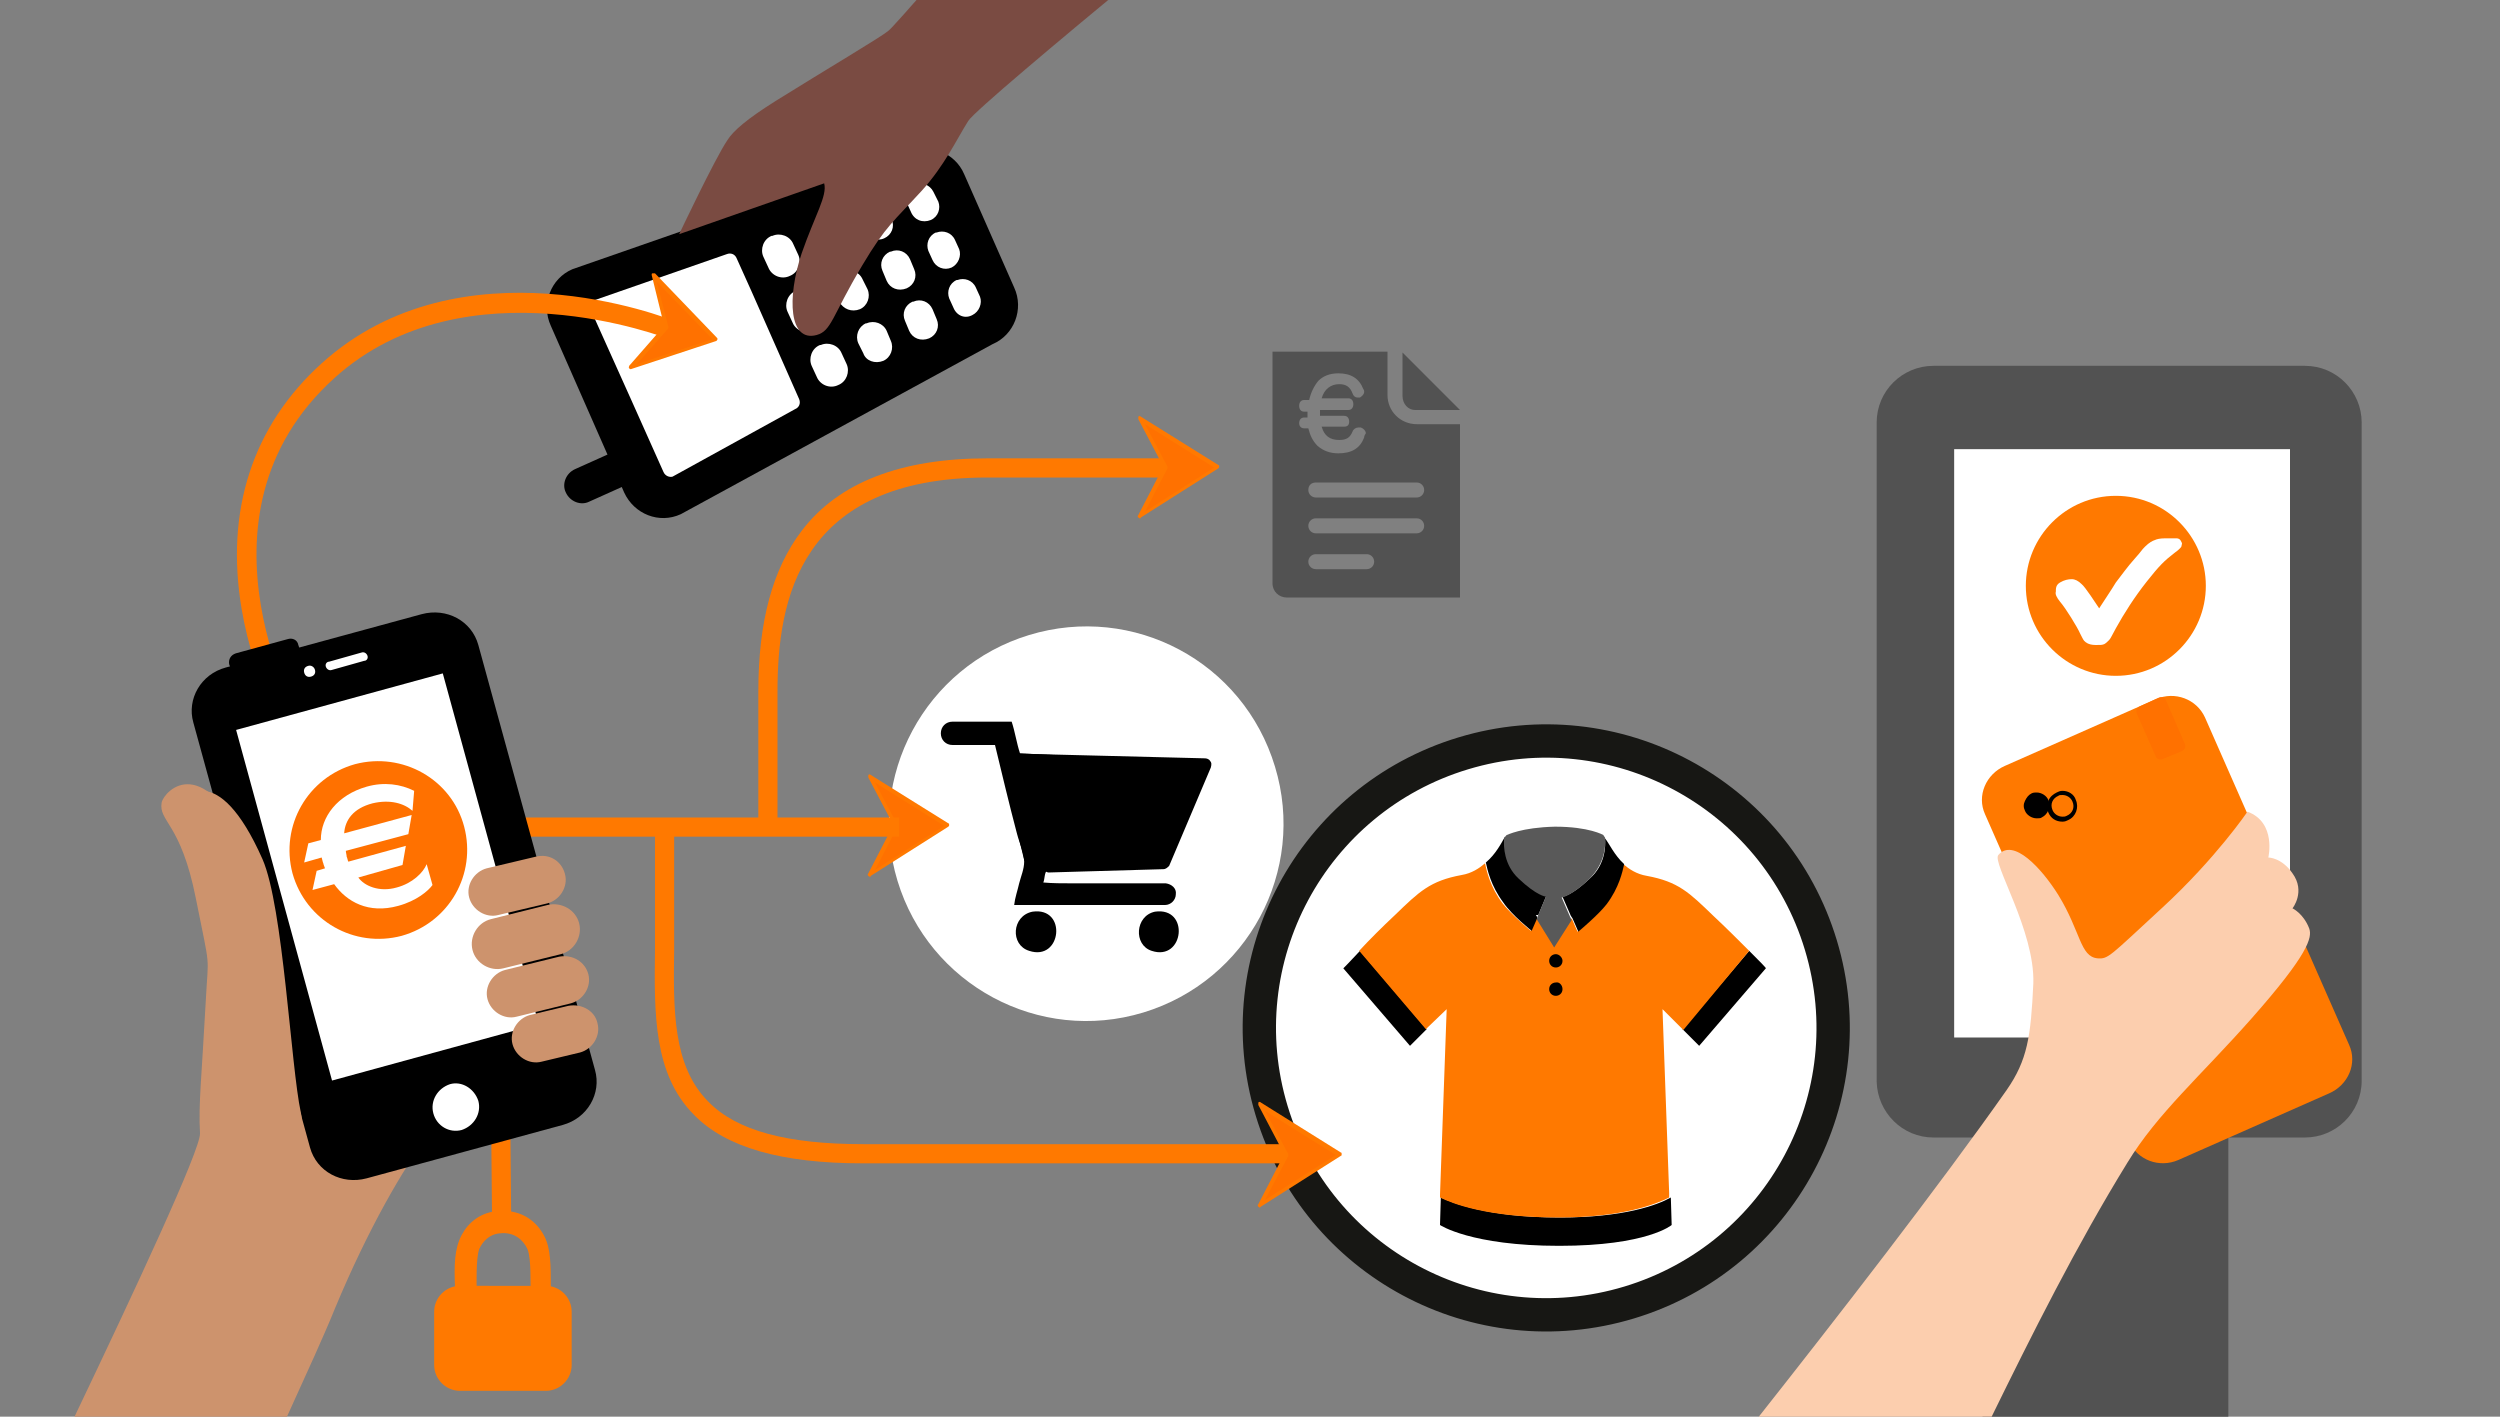 <?xml version="1.0" encoding="utf-8"?>
<!-- Generator: Adobe Illustrator 25.4.1, SVG Export Plug-In . SVG Version: 6.00 Build 0)  -->
<svg version="1.1" xmlns="http://www.w3.org/2000/svg" xmlns:xlink="http://www.w3.org/1999/xlink" x="0px" y="0px"
	 viewBox="0 0 300 170" style="enable-background:new 0 0 300 170;" xml:space="preserve">
<rect x="0" y="0" width="300" height="170" fill="#808080" stroke="none"/>
<style type="text/css">
	.st0{display:none;}
	.st1{display:inline;}
	.st2{fill:#525252;}
	.st3{fill:#FFFFFF;}
	.st4{fill:#FF7900;}
	.st5{fill:#FF7100;}
	.st6{fill:#FCCEAE;}
	.st7{fill:#7A4B42;}
	.st8{fill-rule:evenodd;clip-rule:evenodd;fill:#FFFFFF;}
	.st9{fill-rule:evenodd;clip-rule:evenodd;fill:#FFFFFF;stroke:#171714;stroke-width:4;stroke-miterlimit:10;}
	.st10{fill-rule:evenodd;clip-rule:evenodd;}
	.st11{fill-rule:evenodd;clip-rule:evenodd;fill:#FF7900;}
	.st12{fill-rule:evenodd;clip-rule:evenodd;fill:#00B6EB;}
	.st13{fill-rule:evenodd;clip-rule:evenodd;fill:#595959;}
	.st14{fill:#CD936D;}
	.st15{fill-rule:evenodd;clip-rule:evenodd;fill:#525252;}
</style>
<g id="Calque_2" class="st0">
	<rect x="-1.8" y="-2.5" class="st1" width="302.8" height="173.8"/>
</g>
<g id="Calque_1">
	<g>
		<g>
			<path class="st2" d="M232,136.5h5.9v33.7h29.5v-33.7h9.2c3.7,0,6.8-3,6.8-6.8V50.7c0-3.7-3-6.8-6.8-6.8H232c-3.7,0-6.8,3-6.8,6.8
				v79.1C225.3,133.5,228.3,136.5,232,136.5z"/>
			<rect x="234.5" y="53.9" class="st3" width="40.3" height="70.6"/>
		</g>
		<g>
			<path class="st4" d="M253.9,59.5c-6,0-10.8,4.9-10.8,10.8c0,6,4.9,10.8,10.8,10.8c6,0,10.8-4.9,10.8-10.8
				C264.7,64.4,259.9,59.5,253.9,59.5"/>
		</g>
		<path class="st3" d="M251.9,73c0.7-1.1,1.4-2.1,2-3.1c0.7-0.9,1.4-1.9,2.3-2.9c0.9-1,0.7-0.9,1.2-1.4c0.5-0.5,0.9-0.7,1.2-0.8
			c0.2-0.1,0.6-0.2,1.2-0.2c0.6,0,1,0,1.4,0c0.2,0,0.4,0.1,0.5,0.3c0.1,0.2,0.2,0.3,0.1,0.5c0,0.2-0.1,0.3-0.2,0.4
			c-0.1,0.1-0.3,0.3-0.6,0.5c-1.3,1-1.9,1.6-3.4,3.5c-1.5,1.9-2.7,3.8-3.7,5.6c-0.4,0.7-0.6,1.2-0.8,1.4c-0.2,0.2-0.4,0.4-0.6,0.5
			c-0.3,0.1-0.3,0.1-1,0.1c-0.5,0-0.8-0.1-1-0.2c-0.2-0.1-0.3-0.2-0.4-0.3c-0.1-0.1-0.3-0.5-0.5-0.9c-0.3-0.7-1.7-3-2.4-3.8
			c-0.4-0.5-0.6-0.9-0.5-1.2c0-0.4,0-0.8,0.5-1.1c0.5-0.3,1-0.4,1.4-0.4c0.4,0,0.8,0.2,1.2,0.6C250.2,70.4,251.5,72.4,251.9,73z"/>
		<g>
			<path class="st4" d="M281.9,125.4c1,2.2-0.1,4.8-2.4,5.8l-18.1,8c-2.3,1-4.9,0-5.9-2.2l-17.3-39.3c-1-2.2,0.1-4.8,2.4-5.8l18.1-8
				c2.3-1,4.9,0,5.9,2.2L281.9,125.4z"/>
			<path class="st5" d="M262.2,89.3c0.1,0.3,0,0.6-0.3,0.8l-2.4,1c-0.3,0.1-0.7,0-0.8-0.3l-2.3-5.2c-0.1-0.3,0-0.6,0.3-0.8l2.4-1.1
				c0.3-0.1,0.7,0,0.8,0.3L262.2,89.3z"/>
			<g>
				<path d="M244.4,98.2c-0.6,0-1.2-0.4-1.4-0.9c-0.2-0.4-0.2-0.8,0-1.2c0.2-0.4,0.4-0.7,0.8-0.9c0.2-0.1,0.4-0.1,0.6-0.1
					c0.6,0,1.2,0.4,1.4,0.9c0.3,0.8,0,1.7-0.8,2.1C244.9,98.2,244.6,98.2,244.4,98.2z"/>
				<path d="M247.5,95.4c0.5,0,1,0.3,1.2,0.8c0.3,0.7,0,1.4-0.7,1.7c-0.2,0.1-0.3,0.1-0.5,0.1c-0.5,0-1-0.3-1.2-0.8
					c-0.3-0.7,0-1.4,0.7-1.7C247.1,95.4,247.3,95.4,247.5,95.4 M247.5,94.9L247.5,94.9c-0.3,0-0.5,0.1-0.7,0.2c-0.4,0.2-0.8,0.5-1,1
					c-0.2,0.5-0.2,0.9,0,1.4c0.3,0.7,0.9,1.1,1.7,1.1c0.3,0,0.5-0.1,0.7-0.2c0.9-0.4,1.3-1.5,0.9-2.4
					C248.9,95.3,248.2,94.9,247.5,94.9L247.5,94.9z"/>
			</g>
			<path class="st6" d="M240.8,130.8c-8,11.4-20.5,27.5-29.9,39.4h28c4.9-10,10.3-20.8,16.4-30.7c3.6-5.9,8.8-10.4,14.9-17.3
				c6.8-7.7,7.3-9.7,6.9-10.8c-0.7-1.8-2-2.4-2-2.4s1.6-2,0-4.2c-1.3-1.9-2.9-1.9-2.9-1.9s1-4.2-2.5-5.5c0,0-3.8,5.6-10.2,11.5
				c-6.4,5.9-6.5,6.2-7.8,6.1c-2.1-0.2-2-3.2-4.7-7.6c-2-3.2-5.4-6.9-7.2-4.8c-0.8,0.9,4.4,9.1,4.2,15.4
				C243.7,124.4,243.3,127.2,240.8,130.8z"/>
		</g>
		<g>
			<g>
				<g>
					<path d="M75.6,58c1.1-0.5,1.6-1.8,1.1-2.8l0,0c-0.5-1.1-1.8-1.6-2.8-1.1L69,56.3c-1.1,0.5-1.6,1.8-1.1,2.8l0,0
						c0.5,1.1,1.8,1.6,2.8,1.1L75.6,58z"/>
					<path d="M74.9,59.1l-4.4-10l-4.4-10c-1.2-2.6,0-5.7,2.6-6.8l40.2-14c2.6-1.2,5.7,0,6.8,2.6l3,6.8l3,6.8c1.2,2.6,0,5.7-2.6,6.8
						L81.7,61.7C79.1,62.9,76.1,61.7,74.9,59.1z"/>
				</g>
				<g>
					<path class="st3" d="M100.5,30.8c0.9-0.4,1.3-1.5,0.9-2.4l-0.5-1.2c-0.4-0.9-1.5-1.3-2.4-0.9l-0.1,0c-0.9,0.4-1.3,1.5-0.9,2.4
						L98,30C98.4,30.9,99.5,31.3,100.5,30.8L100.5,30.8z"/>
					<path class="st3" d="M103.2,37.1c0.9-0.4,1.3-1.5,0.9-2.4l-0.6-1.2c-0.4-0.9-1.5-1.3-2.4-0.9l-0.1,0c-0.9,0.4-1.3,1.5-0.9,2.4
						l0.6,1.2C101.2,37.1,102.2,37.5,103.2,37.1L103.2,37.1z"/>
					<path class="st3" d="M106,43.3c0.9-0.4,1.3-1.5,0.9-2.4l-0.5-1.2c-0.4-0.9-1.5-1.3-2.4-0.9l-0.1,0c-0.9,0.4-1.3,1.5-0.9,2.4
						l0.6,1.2C103.9,43.3,105,43.7,106,43.3L106,43.3z"/>
				</g>
				<g>
					<path class="st3" d="M94.8,33.1c1-0.4,1.4-1.6,1-2.5l-0.6-1.3c-0.4-1-1.6-1.4-2.5-1l-0.1,0c-1,0.4-1.4,1.6-1,2.5l0.6,1.3
						C92.6,33.1,93.8,33.6,94.8,33.1L94.8,33.1z"/>
					<path class="st3" d="M97.7,39.7c1-0.4,1.4-1.6,1-2.5l-0.6-1.3c-0.4-1-1.6-1.4-2.5-1l-0.1,0c-1,0.4-1.4,1.6-1,2.5l0.6,1.3
						C95.5,39.7,96.7,40.1,97.7,39.7L97.7,39.7z"/>
					<path class="st3" d="M100.6,46.2c1-0.4,1.4-1.6,1-2.5l-0.6-1.3c-0.4-1-1.6-1.4-2.5-1l-0.1,0c-1,0.4-1.4,1.6-1,2.5l0.6,1.3
						C98.4,46.2,99.6,46.7,100.6,46.2L100.6,46.2z"/>
				</g>
				<g>
					<path class="st3" d="M106.1,28.6c0.9-0.4,1.3-1.4,0.9-2.3l-0.5-1.2c-0.4-0.9-1.4-1.3-2.3-0.9l-0.1,0c-0.9,0.4-1.3,1.4-0.9,2.3
						l0.5,1.2C104.1,28.6,105.2,29,106.1,28.6L106.1,28.6z"/>
					<path class="st3" d="M108.8,34.6c0.9-0.4,1.3-1.4,0.9-2.3l-0.5-1.2c-0.4-0.9-1.4-1.3-2.3-0.9l-0.1,0c-0.9,0.4-1.3,1.4-0.9,2.3
						l0.5,1.2C106.8,34.6,107.8,35,108.8,34.6L108.8,34.6z"/>
					<path class="st3" d="M111.5,40.6c0.9-0.4,1.3-1.4,0.9-2.3l-0.5-1.2c-0.4-0.9-1.4-1.3-2.3-0.9l-0.1,0c-0.9,0.4-1.3,1.4-0.9,2.3
						l0.5,1.2C109.5,40.6,110.5,41,111.5,40.6L111.5,40.6z"/>
				</g>
				<g>
					<path class="st3" d="M111.7,26.4c0.9-0.4,1.2-1.4,0.9-2.2L112,23c-0.4-0.8-1.4-1.2-2.2-0.9l-0.1,0c-0.9,0.4-1.2,1.4-0.9,2.2
						l0.5,1.1C109.7,26.4,110.7,26.8,111.7,26.4L111.7,26.4z"/>
					<path class="st3" d="M114.2,32.1c0.8-0.4,1.2-1.4,0.9-2.2l-0.5-1.1c-0.4-0.9-1.4-1.2-2.2-0.9l-0.1,0c-0.9,0.4-1.2,1.4-0.9,2.2
						l0.5,1.1C112.3,32.1,113.3,32.5,114.2,32.1L114.2,32.1z"/>
					<path class="st3" d="M116.7,37.8c0.8-0.4,1.2-1.4,0.9-2.2l-0.5-1.1c-0.4-0.9-1.4-1.2-2.2-0.9l-0.1,0c-0.9,0.4-1.2,1.4-0.9,2.2
						l0.5,1.1C114.8,37.9,115.8,38.3,116.7,37.8L116.7,37.8z"/>
				</g>
			</g>
			<path class="st7" d="M112.6-3c-3.3,3.8-5.7,6.5-6,6.7c-0.8,0.7-7.4,4.6-13.5,8.4c-3.5,2.2-5.1,3.6-5.8,4.7
				c-1.5,2.2-5.8,11.3-5.8,11.3L98.9,22c0.4,1.5-1.1,3.8-2.7,8.4c-1.8,5.4-1.5,10.7,1.8,9.8c1.8-0.5,1.8-2.2,5.5-8.4
				c2.8-4.7,3.8-5.3,7.1-8.9c2.8-3.1,4.2-6.2,5.6-8.4c0.7-1.1,10.6-9.4,20.4-17.5H112.6z"/>
			<path class="st3" d="M79.6,56.6l-3.8-8.5l-4.9-10.9c-0.2-0.5,0-1,0.5-1.2l15.8-5.5c0.5-0.2,1,0,1.2,0.5l1.8,4l5.7,12.9
				c0.2,0.5,0,1-0.5,1.2l-14.7,8.1C80.3,57.3,79.8,57.1,79.6,56.6z"/>
		</g>
		<g>
			<path class="st8" d="M153,92c3.8,12.5-3.3,25.7-15.8,29.5c-12.5,3.8-25.7-3.3-29.5-15.8c-3.8-12.5,3.3-25.7,15.8-29.5
				C136,72.4,149.2,79.4,153,92z"/>
		</g>
		<g>
			<path class="st9" d="M218.5,113.4c5.5,18.2-4.8,37.4-23,42.9c-18.2,5.5-37.4-4.8-42.9-23c-5.5-18.2,4.8-37.4,23-42.9
				C193.8,84.9,213,95.2,218.5,113.4z"/>
		</g>
		<g>
			<path class="st10" d="M172.9,143.7l-0.1,3.3c0,0,3.7,2.5,14.3,2.5c10.6,0,13.5-2.5,13.5-2.5l-0.1-3.3c-1.6,0.9-5.6,2.4-13.3,2.4
				C178.5,146.1,174.2,144.3,172.9,143.7z"/>
			<path d="M161.2,116.2l8,9.3l2-2l-8-9.4C162.1,115.3,161.2,116.2,161.2,116.2z"/>
			<path class="st10" d="M209.9,114.1l-8,9.4l2,2l8-9.3C212,116.2,211.1,115.3,209.9,114.1z"/>
			<path class="st11" d="M209.9,114.1c-1.2-1.2-2.8-2.8-4.3-4.2c-2.9-2.8-4.2-4.1-8-4.8c-1.2-0.2-2.1-0.8-2.8-1.4
				c-0.2,0.9-0.6,2.8-2.1,4.8c-1,1.3-3.4,3.3-3.4,3.3l-0.7-1.6l-2.1,3.3l-2.1-3.4l-0.7,1.6c0,0-2.4-2-3.4-3.3
				c-1.5-2-1.9-3.9-2.1-4.8c-0.7,0.6-1.6,1.2-2.8,1.4c-3.8,0.7-5.1,2-8,4.8c-1.5,1.4-3.1,3-4.3,4.3l8,9.4l2.5-2.4l-0.8,22.3l0,0.3
				c1.4,0.7,5.6,2.4,14.2,2.4c7.7,0,11.7-1.6,13.3-2.4l0-0.5l-0.8-22.1l2.5,2.5L209.9,114.1z"/>
			<path class="st10" d="M188.7,110.2l0.7,1.6c0,0,2.4-2,3.4-3.3c1.5-2,1.9-3.9,2.1-4.8c-1.2-1.1-1.8-2.5-2.3-3.1
				c0.1,1,0,3.2-1.8,4.8c-2.2,2.1-3.3,2.2-3.3,2.2l1,2.3"/>
			<path class="st10" d="M183.8,111.7l0.7-1.6l-0.2-0.3l0.3,0l1-2.4c0,0-1.1-0.1-3.3-2.2c-1.7-1.6-1.8-3.7-1.7-4.8
				c-0.4,0.7-1.1,2.1-2.3,3.1c0.2,0.9,0.6,2.8,2.1,4.8C181.4,109.8,183.8,111.7,183.8,111.7z"/>
			<line class="st12" x1="188.6" y1="109.8" x2="188.7" y2="110.2"/>
			<path class="st10" d="M187.5,115.3c0,0.5-0.4,0.8-0.8,0.8c-0.5,0-0.8-0.4-0.8-0.8c0-0.5,0.4-0.8,0.8-0.8
				C187.1,114.5,187.5,114.9,187.5,115.3z"/>
			<path class="st10" d="M187.5,118.7c0,0.5-0.4,0.8-0.8,0.8c-0.5,0-0.8-0.4-0.8-0.8c0-0.5,0.4-0.8,0.8-0.8
				C187.1,117.8,187.5,118.2,187.5,118.7z"/>
			<path class="st13" d="M192.6,100.5c-0.1-0.1-0.2-0.3-0.2-0.3c0,0-1.7-1-5.8-1c-4.1,0.1-5.7,1-5.8,1c-0.1,0.1-0.2,0.2-0.3,0.4
				c-0.1,1,0,3.2,1.7,4.8c2.2,2.1,3.3,2.2,3.3,2.2l-1,2.4l0,0.1l-0.1,0.2l2.1,3.4l2.1-3.3l-0.2-0.4l-1-2.3c0,0,1.1-0.1,3.3-2.2
				C192.6,103.6,192.7,101.5,192.6,100.5z"/>
		</g>
		<g>
			<g>
				<g>
					<path class="st10" d="M139.9,106C139.9,106,139.9,106,139.9,106C139.9,106,139.9,106,139.9,106C139.9,106,139.9,106,139.9,106
						L139.9,106c-1.9,0-3.7,0-5.4,0h-5.9c-1.1,0-2.3,0-3.4-0.1c0.2-0.5,0.1-1.2,0.5-1.5c4.6-0.1,9.2-0.4,13.6-0.6
						c2-4,3.8-8.2,5.8-12.3c-7.5-0.4-15.2-0.7-22.7-1.1c-0.4-1.2-0.6-2.6-1-3.8c-0.5,0-1,0-1.5,0c0,0-0.1,0-0.1,0h-5.5
						c-0.8,0-1.4,0.6-1.4,1.4c0,0.8,0.6,1.4,1.4,1.4h5.1c0.8,3.3,1.7,7.1,2.6,10.5c0.3,1.2,0.9,2.5,0.9,3.5c0,0.9-0.4,1.8-0.6,2.6
						c-0.2,0.9-0.5,1.7-0.6,2.6c6.2,0,11.8,0,18.1,0c0,0,0,0,0,0c0.7,0,1.3-0.6,1.3-1.3C141.2,106.6,140.6,106.1,139.9,106z"/>
					<path class="st10" d="M123.9,109.4C123.9,109.4,123.9,109.3,123.9,109.4c4.2-0.6,3.5,6-0.4,4.7
						C121.2,113.4,121.4,109.9,123.9,109.4z"/>
					<path class="st10" d="M138.6,109.4C138.6,109.4,138.6,109.3,138.6,109.4c4.2-0.6,3.5,6-0.4,4.7
						C136,113.4,136.2,109.9,138.6,109.4z"/>
				</g>
			</g>
			<path d="M145.2,91.3c-0.1-0.2-0.4-0.3-0.6-0.3l-23.9-0.6c-0.2,0-0.4,0.1-0.6,0.3c-0.1,0.2-0.2,0.4-0.1,0.6l2.9,11.9
				c0.1,0.2,0.2,0.4,0.4,0.5l2.2,0.9c0.1,0,0.2,0.1,0.3,0.1c0,0,0,0,0,0l13.8-0.4c0.3,0,0.5-0.2,0.7-0.4l5-11.8
				C145.4,91.7,145.4,91.5,145.2,91.3z"/>
		</g>
		<g>
			
				<rect x="59" y="135.7" transform="matrix(1 -8.964973e-03 8.964973e-03 1 -1.268 0.545)" class="st4" width="2.3" height="12"/>
		</g>
		<path class="st11" d="M66.1,154.5c0-2.6,0-4.7-0.8-6.2c-0.9-1.7-2.6-3.1-5.3-3c-2.3,0.1-3.8,1.4-4.6,2.9c-0.9,1.7-0.9,3.7-0.8,6.3
			l2.6,0c0-0.1-0.1-3.5,0.3-4.6c0.4-0.9,1.2-1.8,2.5-1.9c1.7-0.2,2.8,0.8,3.3,1.9c0.5,1.2,0.3,4.6,0.4,4.6L66.1,154.5z"/>
		<g>
			<path class="st4" d="M34.6,88.7c-0.2-0.3-4.1-6.8-5.6-15.6c-2-11.8,1.3-22,9.6-29.5c16.7-15.1,41.4-5.5,42.5-5l-0.8,2.1
				c-0.2-0.1-24.4-9.5-40.1,4.6c-18.7,16.8-3.8,42-3.7,42.2L34.6,88.7z"/>
		</g>
		<g>
			<path class="st4" d="M157.8,139.6h-54.3c-9.7,0-16.4-1.9-20.2-5.8c-4.9-4.9-4.8-12.2-4.7-19.9c0-1,0-2,0-3.1V99.2h2.3v11.6
				c0,1,0,2.1,0,3.1c-0.1,7.2-0.2,14,4.1,18.3c3.4,3.5,9.5,5.1,18.6,5.1h54.3V139.6z"/>
		</g>
		<g>
			<path class="st4" d="M93.3,99.1H91V83c0-8.4,1.7-14.7,5.2-19.3c4.4-5.8,11.9-8.7,22.3-8.7h21.3v2.3l0-2.3l0,2.3h-21.3
				c-22.6,0-25.2,14.7-25.2,25.7V99.1z"/>
		</g>
		<g>
			<polygon class="st5" points="104.4,105 113.7,99.1 104.4,93.2 107.5,99.1 			"/>
			<path class="st4" d="M104.4,105.2c-0.1,0-0.1,0-0.2-0.1c-0.1-0.1-0.1-0.2,0-0.3l3-5.8l-3-5.7c0-0.1,0-0.2,0-0.3
				c0.1-0.1,0.2-0.1,0.3,0l9.3,5.8c0.1,0,0.1,0.1,0.1,0.2c0,0.1,0,0.1-0.1,0.2l-9.3,5.9C104.5,105.2,104.5,105.2,104.4,105.2z
				 M105,93.9l2.7,5.1c0,0.1,0,0.1,0,0.2l-2.7,5.2l8.3-5.3L105,93.9z"/>
		</g>
		<g>
			<polygon class="st5" points="151.2,144.7 160.7,138.6 151.2,132.6 154.3,138.6 			"/>
			<path class="st4" d="M151.2,144.9c-0.1,0-0.1,0-0.2-0.1c-0.1-0.1-0.1-0.2,0-0.3l3.1-6l-3.1-5.9c0-0.1,0-0.2,0-0.3
				c0.1-0.1,0.2-0.1,0.3,0l9.6,6c0.1,0,0.1,0.1,0.1,0.2c0,0.1,0,0.2-0.1,0.2l-9.6,6.1C151.2,144.9,151.2,144.9,151.2,144.9z
				 M151.8,133.3l2.8,5.2c0,0.1,0,0.1,0,0.2l-2.8,5.3l8.5-5.4L151.8,133.3z"/>
		</g>
		<g>
			<polygon class="st5" points="136.8,62 146.1,56.1 136.8,50.3 139.9,56.1 			"/>
			<path class="st4" d="M136.8,62.2c-0.1,0-0.1,0-0.2-0.1c-0.1-0.1-0.1-0.2,0-0.3l3-5.8l-3-5.7c0-0.1,0-0.2,0-0.3
				c0.1-0.1,0.2-0.1,0.3,0l9.3,5.8c0.1,0,0.1,0.1,0.1,0.2c0,0.1,0,0.1-0.1,0.2l-9.3,5.9C136.9,62.2,136.9,62.2,136.8,62.2z
				 M137.4,50.9l2.7,5.1c0,0.1,0,0.1,0,0.2l-2.7,5.2l8.3-5.3L137.4,50.9z"/>
		</g>
		<g>
			<polygon class="st5" points="75.7,44.1 85.9,40.7 78.4,33 80,39.3 			"/>
			<path class="st4" d="M75.7,44.3c-0.1,0-0.1,0-0.2-0.1c-0.1-0.1,0-0.2,0-0.3l4.2-4.8l-1.5-6.1c0-0.1,0-0.2,0.1-0.2
				c0.1,0,0.2,0,0.3,0l7.4,7.7c0.1,0.1,0.1,0.1,0.1,0.2c0,0.1-0.1,0.1-0.1,0.2L75.7,44.3C75.7,44.3,75.7,44.3,75.7,44.3z M78.8,33.8
				l1.4,5.4c0,0.1,0,0.1,0,0.2l-3.8,4.3l9.1-3L78.8,33.8z"/>
		</g>
		<g>
			<rect x="53.3" y="98.1" class="st4" width="54.6" height="2.3"/>
		</g>
		<line class="st5" x1="107.2" y1="99.4" x2="105.2" y2="103.3"/>
		<path class="st4" d="M55.2,166.9h10.3c1.7,0,3.1-1.4,3.1-3.1v-6.4c0-1.7-1.4-3.1-3.1-3.1H55.2c-1.7,0-3.1,1.4-3.1,3.1v6.4
			C52.1,165.5,53.5,166.9,55.2,166.9z"/>
		<path class="st14" d="M52.7,134.3c-0.4,0.5-0.9,1.1-1.4,1.8c0.5,0.2,0.8,0.3,0.8,0.3S55.7,130.8,52.7,134.3z"/>
		<path class="st14" d="M24.7,120c-0.5,9.3-0.9,12.5-0.7,16c0.1,1.9-7.8,18.8-15.2,34.3h25.5c2.5-5.5,4.7-10.3,5.9-13.3
			c4-9.6,8.2-16.8,11.2-20.8c-3.2-1.4-15.3-7.3-16.1-12.2c-1-5.7,0.9-7.1-4.9-20.8c-5.8-13.6-10.7-8.3-11-6.9
			c-0.4,2.3,2.3,2.4,4.1,11.5C25.3,116.8,25,114.2,24.7,120z"/>
		<g>
			<path d="M27.7,80.3c0.2,0.5,0.7,0.9,1.3,0.7l6.2-1.7c0.6-0.2,0.9-0.7,0.8-1.3l-0.2-0.6c-0.1-0.6-0.7-0.9-1.3-0.7l-6.2,1.7
				c-0.6,0.2-0.9,0.7-0.8,1.3L27.7,80.3z"/>
			<g>
				<path d="M37.2,137.7c0.8,2.9,3.8,4.5,6.8,3.7l23.5-6.4c3-0.8,4.7-3.8,3.9-6.6L57.4,77.4c-0.8-2.9-3.8-4.5-6.8-3.7l-23.5,6.4
					c-3,0.8-4.7,3.8-3.9,6.6L37.2,137.7z"/>
				<path class="st3" d="M57.4,132.1c0.4,1.5-0.5,3-2,3.5c-1.5,0.4-3-0.5-3.4-2c-0.4-1.5,0.5-3,2-3.5
					C55.4,129.7,56.9,130.6,57.4,132.1"/>
			</g>
			<path class="st3" d="M44.1,78.7c0.1,0.3-0.1,0.6-0.4,0.6l-3.9,1.1c-0.3,0.1-0.6-0.1-0.7-0.4c-0.1-0.3,0.1-0.6,0.4-0.6l3.9-1.1
				C43.7,78.2,44,78.4,44.1,78.7"/>
			<path class="st3" d="M37.8,80.4c0.1,0.4-0.1,0.7-0.5,0.8c-0.4,0.1-0.7-0.1-0.8-0.5c-0.1-0.4,0.1-0.7,0.5-0.8
				C37.3,79.8,37.7,80,37.8,80.4"/>
		</g>
		<path class="st14" d="M26.4,118.4c0.2-4.1,0.1-6-1.1-11.2c-1.8-8.2-4.1-8.3-3.7-10.4c0.2-1.2,4.5-5.9,9.9,6.3
			c2.5,5.7,3.4,24.9,4.6,30.4c0.8,3.5-3.9-1.8-4-2C32,131.2,26.4,118.4,26.4,118.4z"/>
		
			<rect x="33.6" y="83.4" transform="matrix(0.965 -0.264 0.264 0.965 -26.108 15.981)" class="st3" width="25.7" height="43.6"/>
		<g>
			<path class="st5" d="M55.7,99.2c1.5,5.7-1.8,11.5-7.5,13.1c-5.7,1.5-11.5-1.8-13.1-7.5c-1.5-5.7,1.8-11.5,7.5-13.1
				C48.3,90.2,54.2,93.5,55.7,99.2z"/>
			<g>
				<path class="st3" d="M49.5,97.3c-1-0.9-2.7-1.4-4.8-0.9c-2.3,0.6-3.3,2-3.4,3.6l8.1-2.2l-0.4,2.3l-7.5,2c0,0.2,0.1,0.5,0.1,0.7
					c0.1,0.2,0.1,0.4,0.2,0.6l6.9-1.9l-0.4,2.3l-5.3,1.5c0.7,1,2.5,1.8,4.6,1.2c1.9-0.5,3.2-1.8,3.6-2.8l0.7,2.5
					c-0.5,0.7-1.9,1.9-4.1,2.5c-3.6,1-6.2-0.5-7.7-2.6l-2.6,0.7l0.5-2.3l1-0.3c-0.1-0.3-0.2-0.5-0.2-0.6c-0.1-0.2-0.1-0.4-0.2-0.7
					l-2.1,0.6l0.5-2.3l1.5-0.4c0-2.8,2-5.4,5.5-6.4c2.1-0.6,4.1-0.3,5.7,0.5L49.5,97.3z"/>
			</g>
		</g>
		<g>
			<path class="st14" d="M67.8,104.9c0.4,1.5-0.6,3.1-2.1,3.5l-5.9,1.4c-1.5,0.4-3.1-0.6-3.5-2.1l0,0c-0.4-1.5,0.6-3.1,2.1-3.5
				l5.9-1.4C65.9,102.4,67.4,103.3,67.8,104.9L67.8,104.9z"/>
			<path class="st14" d="M70.6,116.9c0.4,1.5-0.6,3.1-2.1,3.5L62,122c-1.5,0.4-3.1-0.6-3.5-2.1l0,0c-0.4-1.5,0.6-3.1,2.1-3.5
				l6.5-1.6C68.7,114.5,70.2,115.4,70.6,116.9L70.6,116.9z"/>
			<path class="st14" d="M71.7,122.8c0.4,1.5-0.6,3.1-2.1,3.5l-4.6,1.1c-1.5,0.4-3.1-0.6-3.5-2.1l0,0c-0.4-1.5,0.6-3.1,2.1-3.5
				l4.6-1.1C69.8,120.4,71.4,121.3,71.7,122.8L71.7,122.8z"/>
			<path class="st14" d="M69.5,110.8c0.4,1.6-0.6,3.3-2.2,3.7l-6.9,1.7c-1.6,0.4-3.3-0.6-3.7-2.2l0,0c-0.4-1.6,0.6-3.3,2.2-3.7
				l6.8-1.7C67.4,108.2,69.1,109.2,69.5,110.8L69.5,110.8z"/>
		</g>
		<path id="Invoice_Euro" class="st15" d="M168.3,42.3v5.2c0,1,0.7,1.7,1.5,1.7h5.4L168.3,42.3z M170,50.9c-1.9,0-3.5-1.5-3.5-3.5
			v-5.2h-13.8V70h0c0,0,0,0,0,0c0,1,0.8,1.7,1.7,1.7h20.8V50.9H170z M157.9,62.2H170c0.5,0,0.9,0.4,0.9,0.9c0,0.5-0.4,0.9-0.9,0.9
			h-12.1c-0.5,0-0.9-0.4-0.9-0.9C157,62.6,157.4,62.2,157.9,62.2z M157.9,57.9H170c0.5,0,0.9,0.4,0.9,0.9c0,0.5-0.4,0.9-0.9,0.9
			h-12.1c-0.5,0-0.9-0.4-0.9-0.9C157,58.2,157.4,57.9,157.9,57.9z M157.9,66.5h6.1c0.5,0,0.9,0.4,0.9,0.9c0,0.5-0.4,0.9-0.9,0.9
			h-6.1c-0.5,0-0.9-0.4-0.9-0.9C157,66.9,157.4,66.5,157.9,66.5z M163.7,52.5c-0.5,1.3-1.5,1.9-3.1,1.9c-1,0-1.8-0.3-2.5-0.9
			c-0.6-0.6-0.9-1.3-1.1-2.1h-0.5c-0.4,0-0.6-0.3-0.6-0.6c0-0.4,0.2-0.7,0.6-0.7h0.4c0-0.1,0-0.3,0-0.4c0-0.1,0-0.1,0-0.3h-0.4
			c-0.4,0-0.6-0.3-0.6-0.7c0-0.4,0.2-0.7,0.6-0.7h0.6c0.2-0.9,0.6-1.7,1.1-2.3c0.6-0.6,1.4-0.9,2.4-0.9c1.5,0,2.5,0.6,3,1.9
			c0.1,0.1,0.1,0.2,0.1,0.3c0,0.3-0.2,0.5-0.5,0.7l0,0h0c-0.1,0-0.2,0-0.3,0c-0.3,0-0.5-0.2-0.6-0.5c-0.3-0.8-0.8-1.1-1.6-1.1
			c-1,0-1.8,0.6-2.1,1.7h3.2c0.4,0,0.6,0.3,0.6,0.7c0,0.4-0.2,0.7-0.6,0.7h-3.4c0,0.2,0,0.2,0,0.3c0,0.1,0,0.2,0,0.4h2.9
			c0.4,0,0.6,0.3,0.6,0.7c0,0.4-0.2,0.6-0.6,0.6h-2.7c0.3,1.1,1,1.6,2.1,1.6c0.9,0,1.3-0.3,1.6-1l0,0l0,0c0.1-0.3,0.4-0.5,0.7-0.5
			c0.1,0,0.2,0,0.3,0c0.3,0.1,0.6,0.4,0.6,0.7C163.7,52.3,163.7,52.4,163.7,52.5z"/>
	</g>
</g>
</svg>
